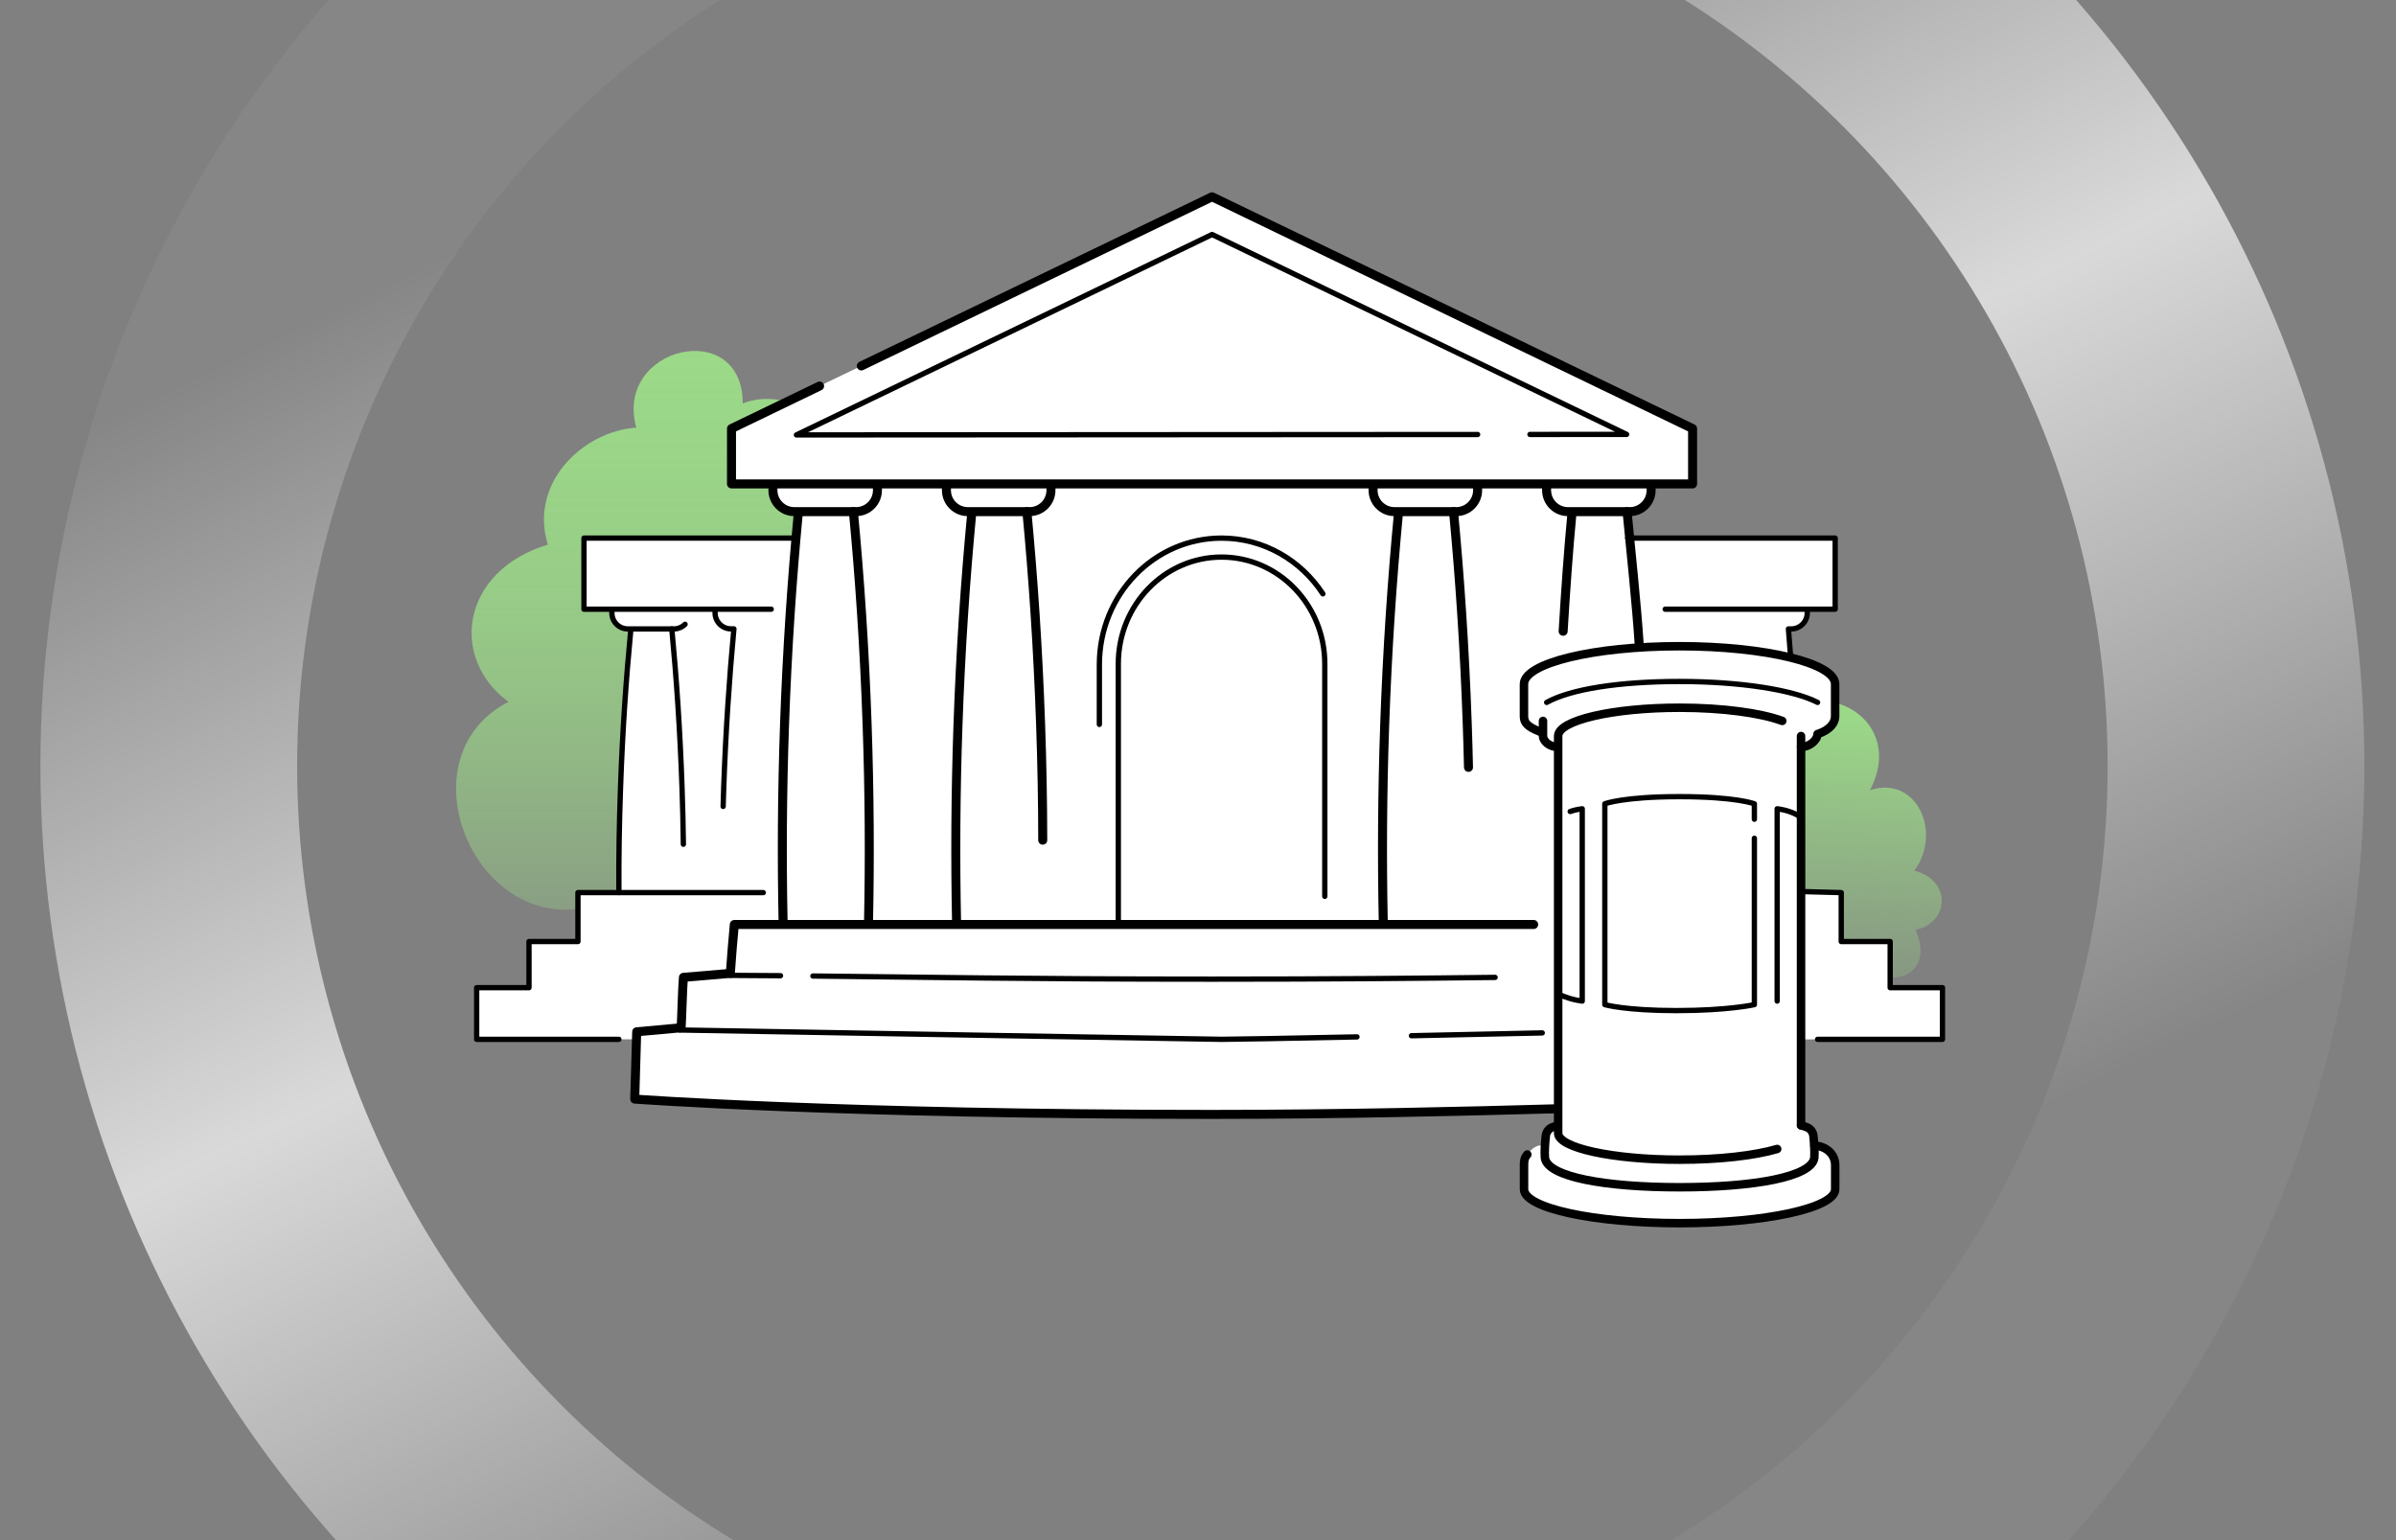 <svg width="280" height="180" viewBox="0 0 280 180" fill="none" xmlns="http://www.w3.org/2000/svg">
<rect x="0" y="0" width="280" height="180" fill="#808080" stroke="none"/>
<g clip-path="url(#clip0_13627_10378)">
<circle cx="140.512" cy="89.511" r="120.79" transform="rotate(-60 140.512 89.511)" stroke="url(#paint0_linear_13627_10378)" stroke-width="30"/>
<path d="M86.8 47.156C86.8 36.999 71.711 40.494 74.357 49.975C67.98 50.44 61.827 56.556 64.02 63.652C53.87 66.725 52.469 76.932 59.422 82.026C46.644 88.619 55.71 110.042 69.734 105.76C73.31 107.997 73.712 103.083 75.2 98.72L94.447 67.636L96.449 52.064C97.44 48.773 91.429 45.266 86.806 47.156H86.8Z" fill="url(#paint1_linear_13627_10378)"/>
<path d="M206.63 83.953C213.409 78.617 222.754 84.257 218.54 92.344C223.994 90.577 226.999 97.301 223.709 101.757C228.239 102.959 227.675 107.916 223.851 108.672C225.679 112.831 222.94 114.944 219.619 114.058L206.934 111.74L206.636 83.947L206.63 83.953Z" fill="url(#paint2_linear_13627_10378)"/>
<path d="M101.585 42.322L85.486 50.043L85.771 56.556L90.332 56.699C90.332 57.597 90.474 58.23 90.79 58.731C91.342 59.611 92.346 59.946 93.182 59.797L93.027 62.896L68.283 62.883V71.206H71.524C71.425 72.699 72.23 73.511 73.718 73.511C72.732 83.166 72.317 93.496 72.329 104.328H67.552V110.048H61.832V115.439H55.703V121.469H74.381L74.176 128.459L101.845 129.698L120.926 130.107L139.882 130.25L182.002 129.779L182.083 131.533L181.389 131.756C180.825 132.022 180.72 132.493 180.583 133.101L180.404 133.894C180.236 133.894 179.951 133.844 179.784 133.894C178.873 134.154 178.117 135.245 178.098 136.193V138.256C178.123 138.808 178.16 139.527 178.576 139.892L178.799 140.085C179.542 140.748 181.042 141.299 182.009 141.559L183.837 141.906C183.837 141.906 185.857 142.452 187.933 142.706C189.067 142.848 194.83 143.115 199.936 142.96C204.194 142.83 205.012 142.619 207.986 142.061C209.535 141.826 211.004 141.367 212.243 140.884C213.099 140.555 213.929 140.27 214.313 139.477C214.555 138.988 214.456 138.3 214.456 137.736V136.193C214.425 134.842 213.619 133.894 212.027 133.894C212.132 131.743 211.543 131.558 210.471 131.533V121.475H226.998V115.446H220.882L220.894 110.023L215.156 109.912V104.217H210.744L210.471 88.563V86.556C210.973 87.466 211.475 87.281 212.057 86.487C212.25 86.221 212.398 85.546 212.398 85.546C212.398 85.546 213.334 85.527 214.022 84.814C214.71 84.102 214.456 82.961 214.456 82.961V80.879C214.456 80.879 214.53 78.921 213.886 78.537C212.783 77.892 209.244 76.857 209.244 76.857L208.996 73.511C210.229 73.759 211.463 72.606 211.19 71.206H214.456V62.896L190.542 62.939L190.443 59.797C192.314 59.425 193.151 58.397 192.946 56.705L197.792 56.562V50.093L141.642 23L101.585 42.322Z" fill="white"/>
<path d="M210.472 86.023V131.52" stroke="black" stroke-width="0.992" stroke-linecap="round" stroke-linejoin="round"/>
<path d="M207.682 134.284C205.098 135.047 200.952 135.536 196.28 135.536C188.441 135.536 182.089 134.148 182.089 132.438V86.023C182.089 84.195 188.441 82.714 196.28 82.714C201.324 82.714 205.761 83.327 208.277 84.257" stroke="black" stroke-width="0.992" stroke-linecap="round" stroke-linejoin="round"/>
<path d="M210.472 131.526C210.696 131.576 210.943 131.663 211.167 131.75C211.582 131.917 211.867 132.301 211.916 132.741C211.991 133.404 212.084 134.6 212.022 135.325C211.718 137.55 204.976 138.758 196.282 138.758C187.587 138.758 180.845 137.55 180.541 135.325C180.473 134.6 180.572 133.404 180.647 132.741C180.696 132.301 180.981 131.911 181.397 131.75C181.62 131.663 181.793 131.601 182.01 131.551" stroke="black" stroke-width="0.992" stroke-linecap="round" stroke-linejoin="round"/>
<path d="M178.484 134.929C178.143 135.332 178.1 135.629 178.1 136.187V138.988C178.1 141.182 186.236 142.954 196.281 142.954C206.32 142.954 214.463 141.175 214.463 138.988V136.187C214.463 134.811 213.329 133.944 212.034 133.888" stroke="black" stroke-width="0.992" stroke-linecap="round" stroke-linejoin="round"/>
<path d="M205.018 97.97V117.416C205.018 117.416 201.951 118.11 195.927 118.11C189.904 118.11 187.543 117.416 187.543 117.416V93.942C187.543 93.942 189.675 93.106 196.281 93.106C202.887 93.106 205.018 93.942 205.018 93.942V95.746" stroke="black" stroke-width="0.62" stroke-linecap="round" stroke-linejoin="round"/>
<path d="M207.683 117.001V94.525C208.922 94.68 209.895 95.101 210.471 95.541" stroke="black" stroke-width="0.62" stroke-linecap="round" stroke-linejoin="round"/>
<path d="M182.089 116.171C182.448 116.344 182.87 116.511 183.353 116.66C183.929 116.84 184.456 116.939 184.902 117.001V94.525C184.382 94.587 183.911 94.698 183.496 94.841" stroke="black" stroke-width="0.62" stroke-linecap="round" stroke-linejoin="round"/>
<path d="M180.317 84.256C180.317 84.256 180.311 85.18 180.317 85.979C180.323 86.723 181.197 87.287 181.947 87.287" stroke="black" stroke-width="0.992" stroke-linecap="round" stroke-linejoin="round"/>
<path d="M210.472 87.287H210.614C211.358 87.287 212.38 86.568 212.399 85.793C213.905 85.304 214.456 84.442 214.456 83.717V83.773V79.95C214.456 77.508 206.32 75.525 196.275 75.525C186.229 75.525 178.093 77.508 178.093 79.95V83.717C178.093 84.442 178.458 84.919 179.946 85.508" stroke="black" stroke-width="0.992" stroke-linecap="round" stroke-linejoin="round"/>
<path d="M180.746 82.094C183.498 80.563 189.112 79.646 196.282 79.646C203.452 79.646 209.605 80.65 212.406 82.094" stroke="black" stroke-width="0.62" stroke-linecap="round" stroke-linejoin="round"/>
<path d="M100.655 42.768L141.642 23L197.798 50.087V56.556H85.485V50.087L95.778 45.117" stroke="black" stroke-width="1.053" stroke-linecap="round" stroke-linejoin="round"/>
<path d="M172.677 50.781L93.071 50.831L141.643 27.406L190.09 50.769L178.793 50.775" stroke="black" stroke-width="0.62" stroke-linecap="round" stroke-linejoin="round"/>
<path d="M91.212 114.033C89.303 114.014 87.357 114.002 85.35 113.995" stroke="black" stroke-width="0.62" stroke-linecap="round" stroke-linejoin="round"/>
<path d="M174.721 114.231C165.829 114.336 155.759 114.435 141.58 114.435C120.127 114.435 107.875 114.2 94.998 114.07" stroke="black" stroke-width="0.62" stroke-linecap="round" stroke-linejoin="round"/>
<path d="M182.008 129.581C171.529 129.878 156.514 130.244 141.58 130.244C98.381 130.244 74.176 128.453 74.176 128.453L74.405 120.589L79.598 120.118C79.666 119.139 79.765 115.241 79.865 114.225L85.349 113.76C85.411 112.837 85.485 111.901 85.559 110.953C85.64 109.974 85.721 109.007 85.814 108.047C104.423 108.047 123.032 108.047 141.642 108.047C154.674 108.047 166.188 108.047 179.226 108.047" stroke="black" stroke-width="1.053" stroke-linecap="round" stroke-linejoin="round"/>
<path d="M164.943 121.048C170 120.943 174.933 120.837 180.231 120.719" stroke="black" stroke-width="0.62" stroke-linecap="round" stroke-linejoin="round"/>
<path d="M79.443 120.378C92.277 120.614 142.379 121.469 142.751 121.469C144.201 121.469 150.435 121.351 158.578 121.184" stroke="black" stroke-width="0.62" stroke-linecap="round" stroke-linejoin="round"/>
<path d="M122.816 56.699V57.294C122.816 58.675 121.694 59.797 120.312 59.797H113.105C111.723 59.797 110.602 58.675 110.602 57.294V56.699" stroke="black" stroke-width="1.053" stroke-linecap="round" stroke-linejoin="round"/>
<path d="M113.552 60.064C112.814 67.816 112.257 76.027 111.953 84.659C111.668 92.752 111.631 100.499 111.786 107.848" stroke="black" stroke-width="1.053" stroke-linecap="round" stroke-linejoin="round"/>
<path d="M120.003 59.791C120.74 67.587 121.298 75.841 121.602 84.523C121.769 89.202 121.85 93.763 121.856 98.193" stroke="black" stroke-width="1.053" stroke-linecap="round" stroke-linejoin="round"/>
<path d="M172.676 56.699V57.294C172.676 58.675 171.554 59.797 170.172 59.797H162.965C161.584 59.797 160.462 58.675 160.462 57.294V56.699" stroke="black" stroke-width="1.053" stroke-linecap="round" stroke-linejoin="round"/>
<path d="M163.418 60.064C162.681 67.816 162.123 76.027 161.819 84.659C161.534 92.752 161.497 100.498 161.652 107.848" stroke="black" stroke-width="1.053" stroke-linecap="round" stroke-linejoin="round"/>
<path d="M169.862 59.791C170.6 67.587 171.157 75.841 171.461 84.523C171.523 86.258 171.573 87.981 171.61 89.685" stroke="black" stroke-width="1.053" stroke-linecap="round" stroke-linejoin="round"/>
<path d="M102.54 56.699V57.294C102.54 58.675 101.419 59.797 100.037 59.797H92.83C91.448 59.797 90.326 58.675 90.326 57.294V56.699" stroke="black" stroke-width="1.053" stroke-linecap="round" stroke-linejoin="round"/>
<path d="M93.281 60.064C92.544 67.816 91.986 76.027 91.683 84.659C91.397 92.752 91.36 100.499 91.515 107.848" stroke="black" stroke-width="1.053" stroke-linecap="round" stroke-linejoin="round"/>
<path d="M99.728 59.791C100.466 67.587 101.024 75.841 101.327 84.523C101.612 92.666 101.65 100.449 101.495 107.842" stroke="black" stroke-width="1.053" stroke-linecap="round" stroke-linejoin="round"/>
<path d="M192.952 56.699V57.294C192.952 58.675 191.831 59.797 190.449 59.797H183.242C181.86 59.797 180.738 58.675 180.738 57.294V56.699" stroke="black" stroke-width="1.053" stroke-linecap="round" stroke-linejoin="round"/>
<path d="M183.694 60.064C183.285 64.358 182.951 69.099 182.672 73.777" stroke="black" stroke-width="1.053" stroke-linecap="round" stroke-linejoin="round"/>
<path d="M190.14 59.791C190.536 63.968 191.274 70.815 191.553 75.252" stroke="black" stroke-width="1.053" stroke-linecap="round" stroke-linejoin="round"/>
<path d="M80.058 72.96C79.723 73.294 79.252 73.505 78.738 73.505H73.371C72.342 73.505 71.506 72.668 71.506 71.64V71.2" stroke="black" stroke-width="0.62" stroke-linecap="round" stroke-linejoin="round"/>
<path d="M73.707 73.703C73.155 79.479 72.74 85.589 72.517 92.022C72.362 96.353 72.3 100.276 72.325 104.322" stroke="black" stroke-width="0.62" stroke-linecap="round" stroke-linejoin="round"/>
<path d="M78.509 73.505C79.06 79.311 79.475 85.459 79.699 91.922C79.779 94.209 79.835 96.458 79.86 98.671" stroke="black" stroke-width="0.62" stroke-linecap="round" stroke-linejoin="round"/>
<path d="M84.507 94.252C84.526 93.508 84.551 92.765 84.576 92.015C84.805 85.588 85.22 79.274 85.765 73.498H85.431C84.402 73.498 83.565 72.662 83.565 71.633V71.193" stroke="black" stroke-width="0.62" stroke-linecap="round" stroke-linejoin="round"/>
<path d="M130.687 107.842V77.589C130.687 70.698 136.09 65.108 142.752 65.108C149.414 65.108 154.817 70.698 154.817 77.589V104.756" stroke="black" stroke-width="0.62" stroke-linecap="round" stroke-linejoin="round"/>
<path d="M128.474 84.666V77.663C128.474 69.502 134.869 62.89 142.751 62.89C147.678 62.89 152.028 65.474 154.594 69.403" stroke="black" stroke-width="0.62" stroke-linecap="round" stroke-linejoin="round"/>
<path d="M90.126 71.2H68.245V62.89H92.81" stroke="black" stroke-width="0.62" stroke-linecap="round" stroke-linejoin="round"/>
<path d="M72.323 121.469H55.703V115.433H61.819V110.042H67.539V104.322H89.197" stroke="black" stroke-width="0.62" stroke-linecap="round" stroke-linejoin="round"/>
<path d="M209.245 76.672C209.152 75.6 209.096 74.54 208.997 73.505H209.332C210.36 73.505 211.197 72.668 211.197 71.64V71.2" stroke="black" stroke-width="0.62" stroke-linecap="round" stroke-linejoin="round"/>
<path d="M194.594 71.2H214.461V62.89H190.213" stroke="black" stroke-width="0.62" stroke-linecap="round" stroke-linejoin="round"/>
<path d="M212.406 121.469H227V115.433H220.889V110.042H215.17V104.322L210.745 104.204" stroke="black" stroke-width="0.62" stroke-linecap="round" stroke-linejoin="round"/>
</g>
<defs>
<linearGradient id="paint0_linear_13627_10378" x1="171.36" y1="-1.058" x2="75.242" y2="140.461" gradientUnits="userSpaceOnUse">
<stop stop-color="white" stop-opacity="0.05"/>
<stop offset="0.485" stop-color="white" stop-opacity="0.7"/>
<stop offset="1" stop-color="white" stop-opacity="0.05"/>
</linearGradient>
<linearGradient id="paint1_linear_13627_10378" x1="74.921" y1="123.545" x2="74.921" y2="20.887" gradientUnits="userSpaceOnUse">
<stop stop-color="#9DDA8A" stop-opacity="0"/>
<stop offset="0.09" stop-color="#9CDA89" stop-opacity="0.18"/>
<stop offset="0.2" stop-color="#9CDA89" stop-opacity="0.4"/>
<stop offset="0.32" stop-color="#9CDB88" stop-opacity="0.58"/>
<stop offset="0.43" stop-color="#9CDB88" stop-opacity="0.73"/>
<stop offset="0.55" stop-color="#9CDB88" stop-opacity="0.85"/>
<stop offset="0.68" stop-color="#9CDB88" stop-opacity="0.93"/>
<stop offset="0.81" stop-color="#9CDB88" stop-opacity="0.98"/>
<stop offset="0.95" stop-color="#9CDC88"/>
</linearGradient>
<linearGradient id="paint2_linear_13627_10378" x1="215.777" y1="126.018" x2="217.487" y2="72.216" gradientUnits="userSpaceOnUse">
<stop stop-color="#9DDA8A" stop-opacity="0"/>
<stop offset="0.31" stop-color="#9CDA89" stop-opacity="0.36"/>
<stop offset="0.82" stop-color="#9CDC88"/>
</linearGradient>
<clipPath id="clip0_13627_10378">
<rect width="280" height="180" fill="white"/>
</clipPath>
</defs>
</svg>
